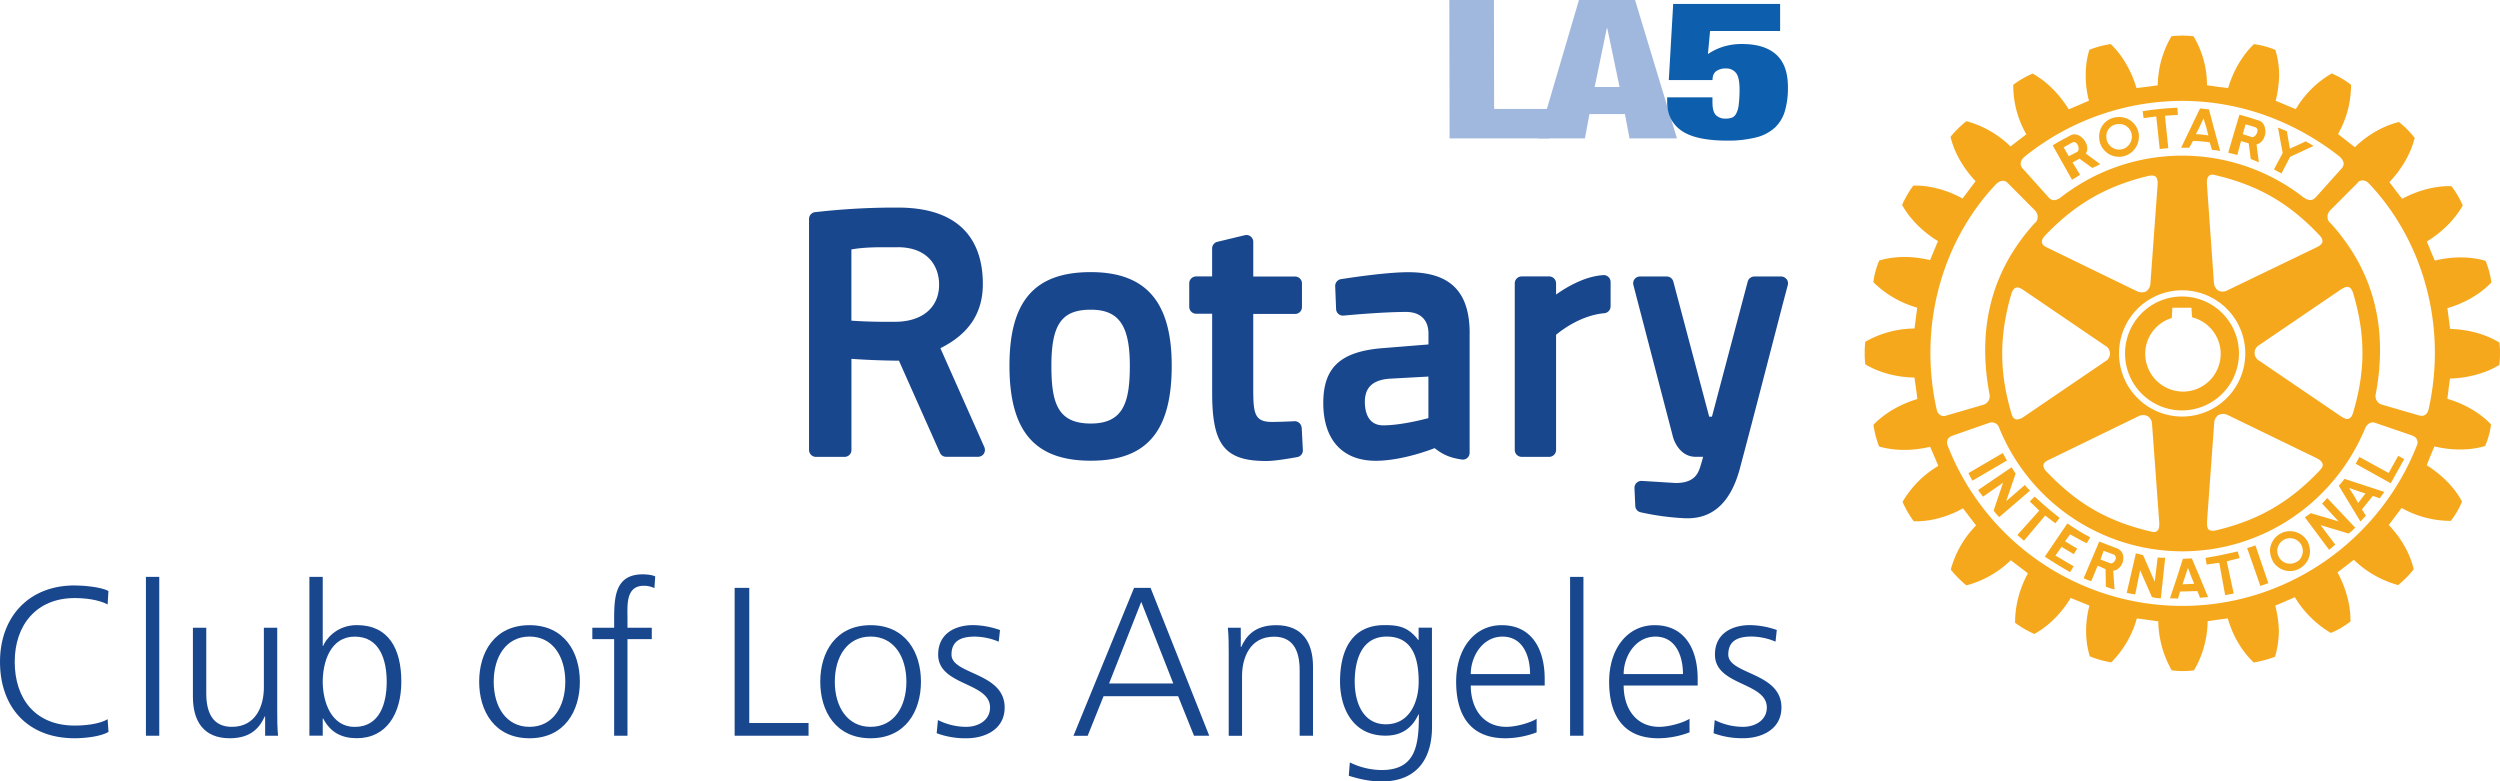 <svg id="Layer_1" data-name="Layer 1" xmlns="http://www.w3.org/2000/svg" viewBox="0 0 1440 450.13"><defs><style>.cls-1{fill:#f6a81c;}.cls-2{fill:#19478e;}.cls-3{fill:#a1b8de;}.cls-4{fill:#0d5fad;}</style></defs><path class="cls-1" d="M1188.67,84.91l.64,1.07,2.33,4,4.85-2.52a1.85,1.85,0,0,0,.78-1.53c.1-2.16-1.49-5.12-3.77-3.75-1.78.93-2.87,1.59-4.83,2.68M1183.61,86l-1.26-2.26c3.35-2.15,7-4,10.44-5.86,4.09-2.24,9.87,3.22,9.47,8.12a5.27,5.27,0,0,1-.83,2.46l8.37,6.12c-1.58.71-2.77,1.37-4.66,2.16l-7.34-5.34-4,2.17,4.32,7.1c-1.67,1.1-2.68,1.73-4.64,2.86ZM1294.35,315.7l7.62,21.8c1.49-.51,3.07-1,4.59-1.63l-7.42-21.7c-2,.7-3,1-4.79,1.53m-30.5,20.57-1.8-4.41-1.79-4.78-1.57,4.78-1.56,4.69Zm3-4.41,5,12.09c-1.63.08-3.16.22-4.61.4l-1.54-3.89-10,.28-1.16,4.09c-1.58-.14-3.07-.18-4.66-.18l4.3-12.79,3.06-9.69.17-.31,5.08-.22.26.61Zm25-254.58,5.17,1.67c1.39.38,3.27-1.8,3.27-3.73a1.85,1.85,0,0,0-1.56-2,48.28,48.28,0,0,0-5.29-1.58l-1,3.61Zm-3.15,12c-1.85-.54-3.22-.76-5.25-1.35l3.74-12.75,2.73-9.09c4,1,7.71,2.22,11.46,3.45,2.12.66,3.26,3.08,3.49,5.64.12,3.48-1.6,7.23-5.12,8l1.37,10.31c-1.64-.7-2.86-1.2-4.68-1.91l-1.19-9-4.41-1.34ZM1218.66,320.9a2,2,0,0,0-1.2-1.51l-5.77-2.12-1.32,3.63-.45,1.35,0,.06,5.27,2c1.44.65,2.83-.64,3.33-2.05a1.94,1.94,0,0,0,.18-1.35m4.33,0v1.27c-.36,3.08-2.45,6.18-5.82,6.57l.77,10.75a30.59,30.59,0,0,1-5-1.59l-.18-10.09-4.54-2-3.68,8.93a34.69,34.69,0,0,1-4.43-1.69l4.66-10.84.57-1.35,3.79-8.95,10.32,4a5.42,5.42,0,0,1,3.54,4.94m65.9-3.23c-6.72,1.47-11.88,2.66-18.54,3.71l.63,3.87c2.46-.4,4.71-.69,7.29-1l3.37,18.6,4.94-.93-4-18.54c2.54-.66,4.88-1.28,7.4-1.87Zm25.19-217.73,5-9.57,13.45-6.25c-1.41-1-2.94-1.73-4.38-2.68l-9.23,4.22-1.72-10c-2-.93-3.1-1.33-5.12-2.13l2.69,14.64-5,9.45Zm50.43,5.88c-2.12-2.59-5.64-2.21-6.65-.38l-15.67,15.7c-2.28,2.39-2.07,5.9.31,7.59,23.64,26.17,33.51,58.71,25.76,99a5.13,5.13,0,0,0,3.56,5.35l21.64,6.29c2.88.79,4.73-.93,5.34-3.4,11.14-49.63-4.11-98.42-34.29-130.18m25,145.14-21.66-7.41c-1.12-.4-4.09-.4-5.64,3.41-17.49,41.94-58.21,70.67-105.37,70.67a114,114,0,0,1-105.43-71.32,4.43,4.43,0,0,0-5.44-2.76L1124.48,251c-2.35.83-3.77,2.93-2.54,5.89A145.08,145.08,0,0,0,1256.88,349c61.13,0,114-38.36,135.21-92.35a4,4,0,0,0-2.54-5.67M1120.93,239.4l21.61-6.29a5.19,5.19,0,0,0,3.54-5.35c-7.77-40.24,2.1-72.86,25.68-99,2.39-1.69,2.64-5.2.36-7.59l-15.71-15.78c-1.52-1.75-4.31-1.75-6.7.7-30.09,31.68-45.3,80.31-34.13,130,.61,2.41,2.5,4.13,5.35,3.34m216.78-100.62c.06-1-.54-2.17-1.89-3.5-17.29-18.29-35.06-28.55-59.42-34.33-1.37-.36-3-.69-4,.26s-1.4,2.56-1.19,5.08l4,56.37a5.76,5.76,0,0,0,2.53,4.69,5.68,5.68,0,0,0,5.38-.22l50.76-24.48c1.63-.8,3.48-1.67,3.84-3.4a1.21,1.21,0,0,0,0-.47M1348,239.54c1.5,1,3.26,2.16,4.85,1.63,1.06-.32,2-1.51,2.59-3.66,7.11-24.08,7.11-44.67,0-68.5-.43-1.47-1.12-3-2.38-3.57s-2.85.08-5.14,1.59l-46.56,31.69a5.16,5.16,0,0,0,0,9.09Zm-75.72,65.54c.85.65,2.26.87,4.43.34,24.22-5.84,42-16.09,59.3-34.27,1-1.17,2.16-2.41,1.83-3.79s-1.43-2.49-3.79-3.62l-50.8-24.64a6,6,0,0,0-5.33-.1,5.75,5.75,0,0,0-2.55,4.77l-4.1,56.21c0,1.86-.26,3.95,1,5.1m-15.37-65.15a36.36,36.36,0,1,0-36.34-36.31,36.34,36.34,0,0,0,36.34,36.31M1177,268.31a5.49,5.49,0,0,0,1.9,3.43c17.45,18.35,35.14,28.57,59.43,34.27,1.53.48,3.06.74,4.14-.14s1.42-2.48,1.24-5.16c0-.06-4.13-56.37-4.13-56.37a5.56,5.56,0,0,0-2.49-4.62,5.77,5.77,0,0,0-5.42.08L1181,264.44c-1.76.79-3.69,1.72-4,3.39,0,.12-.07.32-.07.48m-.72-128.62c.21,1.69,2.14,2.56,3.83,3.35l50.71,24.64a6,6,0,0,0,5.42.14,5.84,5.84,0,0,0,2.48-4.68l4.09-56.27c.22-2.7-.15-4.29-1.13-5.12s-2.67-.7-4.2-.4c-24.29,5.86-42,16.1-59.46,34.33-1.4,1.59-2.07,2.92-1.74,4m-10.19,27.74c-1.65-1.08-3.41-2.31-4.86-1.67-1.16.35-2,1.59-2.64,3.57-7,24.22-7,44.71,0,68.6.48,1.55,1,3.1,2.42,3.49,1.15.48,2.87,0,5.08-1.56l46.54-31.67a5.1,5.1,0,0,0,0-9.08Zm-1-70.41,15,16.72c2.11,2.28,4.41,2,7.45-.4a113.65,113.65,0,0,1,138.88,0c3,2.25,5.23,2.68,7.44.4l15-16.72c1.7-1.89,1.7-4.41-1.55-7.13-25.22-19.65-56.34-31.77-90.54-31.77A145.17,145.17,0,0,0,1166.48,90c-3.23,2.66-3.1,5.18-1.41,7.07M1440,203.78a45.11,45.11,0,0,1-.34,6l-.05.47-.51.26c-7.78,4.61-17.83,7.25-27.91,7.55-.24,1.25-1.33,10.36-1.51,11.67,9.38,2.7,18.51,7.82,24.85,14.41l.27.4v.42a46.89,46.89,0,0,1-3.19,11.49l-.15.52-.45.06c-8.82,2.54-19.2,2.46-28.81.08-.46,1.19-4,9.65-4.37,10.88,8.41,5.3,15.85,12.63,20.05,20.45l.21.42-.13.47a47.5,47.5,0,0,1-6,10.29l-.23.4h-.56a57.52,57.52,0,0,1-27.83-7.43c-.78,1.05-6.64,8.78-7.43,9.83,6.91,7.11,12.14,16.14,14.27,25l.14.48-.25.32a56.9,56.9,0,0,1-8.38,8.48l-.32.3-.66-.16a59.58,59.58,0,0,1-24.92-14.4c-1,.8-8.31,6.47-9.38,7.25,4.64,8.54,7.45,18.32,7.45,27.18v1.23l-.54.28a46.92,46.92,0,0,1-10.3,6l-.31.13-.54-.16A59.73,59.73,0,0,1,1321.84,344c-1.23.56-10.06,4.31-11.27,4.85a67.08,67.08,0,0,1,2.06,14.55,55.51,55.51,0,0,1-2.06,14.36l-.06.43-.48.24a64.49,64.49,0,0,1-11.42,3.08l-.53.08-.3-.36c-6.71-6.41-11.86-15.48-14.56-25-1.17.1-10.35,1.33-11.63,1.63a57.08,57.08,0,0,1-7.62,27.86l-.27.4-.53.07a50,50,0,0,1-11.73,0l-.44-.07-.31-.4a59.14,59.14,0,0,1-7.53-27.86c-1.37-.14-11-1.53-12.35-1.63a57.68,57.68,0,0,1-14.35,24.92l-.36.34-.54-.06a58,58,0,0,1-11.44-3.22l-.38-.2-.15-.39a50.83,50.83,0,0,1-2-14.38,57.39,57.39,0,0,1,1.92-14.41c-1.23-.54-9.57-3.89-10.78-4.45-5.16,8.64-12.61,16.12-20.47,20.49l-.42.26-.49-.16a58.66,58.66,0,0,1-10.33-6l-.34-.33v-.94a59.28,59.28,0,0,1,7.41-27.46c-1-.79-8.82-6.73-9.9-7.52a57.92,57.92,0,0,1-25,14.31l-.46.14-.49-.33a59.79,59.79,0,0,1-8.3-8.38l-.28-.46.13-.48a58.09,58.09,0,0,1,14.42-24.87c-.8-1.08-6.68-8.72-7.51-9.85-8.67,4.88-18.83,7.66-27.81,7.46h-.48l-.32-.33a57.68,57.68,0,0,1-6-10.37l-.2-.48.2-.39a58.31,58.31,0,0,1,20.38-20.35c-.55-1.29-4.14-9.81-4.75-11-9.62,2.36-20.06,2.46-28.86,0l-.41-.16-.26-.4a60.16,60.16,0,0,1-3-11.45l-.1-.54.31-.44c6.39-6.49,15.39-11.65,25-14.51-.09-1.35-1.5-11-1.65-12.37-10-.14-20.14-2.74-28-7.41l-.4-.24,0-.55a47.37,47.37,0,0,1-.28-5.92,49.23,49.23,0,0,1,.28-5.91l0-.56.4-.22a58,58,0,0,1,28-7.44c.2-1.33,1.39-10.76,1.56-12a58.68,58.68,0,0,1-25-14.43l-.26-.32.08-.51a45,45,0,0,1,3.14-11.46l.14-.42.47-.14c8.68-2.56,19.18-2.5,28.83-.12.54-1.19,4-9.68,4.59-10.94-8.52-5.16-16-12.5-20.45-20.43l-.22-.49.22-.48a62.1,62.1,0,0,1,5.9-10.16l.31-.42h.54c9.11-.14,19.16,2.64,27.81,7.44.82-1,6.74-9,7.53-10-6.87-7.19-12.08-16.14-14.31-25l-.1-.4.18-.39a61.51,61.51,0,0,1,8.51-8.42l.44-.28.4.06a58,58,0,0,1,25,14.45c1-.79,8.06-6.21,9.11-7a56.57,56.57,0,0,1-7.54-27.14V48.85l.44-.33a51.67,51.67,0,0,1,10.28-5.92l.34-.22.54.26c7.84,4.41,15.2,11.85,20.36,20.33,1.24-.46,10.39-4.45,11.64-4.94a56.07,56.07,0,0,1-1.86-14.48,50.2,50.2,0,0,1,1.93-14.31l.07-.56.48-.14a55.86,55.86,0,0,1,11.34-3.07l.55-.07.4.32c6.53,6.37,11.72,15.47,14.47,25,1.35-.14,11-1.33,12.25-1.59a57.32,57.32,0,0,1,7.63-27.78l.2-.39.49-.14a58.66,58.66,0,0,1,11.85,0l.44.14.27.39a54.76,54.76,0,0,1,7.49,27.72c1.45.32,10.86,1.51,12.17,1.65,2.82-9.57,8-18.6,14.56-25l.3-.33.42.11a45.22,45.22,0,0,1,11.55,3.1l.38.16.16.54a49,49,0,0,1,2,14.17,64.24,64.24,0,0,1-2,14.57c1.19.48,10.32,4.31,11.59,4.85a57.62,57.62,0,0,1,20.27-20.33l.45-.26.49.22a52.2,52.2,0,0,1,10.22,6l.4.26v1.23a57.22,57.22,0,0,1-7.49,27.2c1,.8,8.56,6.7,9.69,7.57,7.11-6.91,16.14-12.19,25-14.4l.4-.21.38.43a49.65,49.65,0,0,1,8.35,8.42l.38.4-.16.46c-2.26,8.89-7.62,17.92-14.45,25,.79,1.1,6.47,8.56,7.34,9.63,8.85-4.74,18.86-7.46,27.94-7.3h.41l.3.37a49.34,49.34,0,0,1,6,10.21l.3.55-.3.46c-4.51,7.86-11.91,15.13-20.41,20.29.51,1.31,4,9.83,4.62,11,9.53-2.38,20-2.46,28.69,0l.51.12.21.5a54,54,0,0,1,3.08,11.53l.08.42-.36.38c-6.37,6.57-15.45,11.73-25,14.43.18,1.35,1.37,10.62,1.59,12,10,.22,20,2.88,27.83,7.51l.51.3.05.45a44.61,44.61,0,0,1,.34,6m-102.51,86.31,9.53,10.28-16-4.72c-1.32,1-2.23,1.37-3.4,2.42l13.93,18.68c1.19-.91,2.42-2,3.53-3l-8.45-11.23,16.16,4.84a25.77,25.77,0,0,0,3.79-3.39l-16.12-17.06c-.86.93-1.86,2.16-3,3.18m-11.06,27.38a7.63,7.63,0,0,0-1-3.79,7.37,7.37,0,0,0-13.72,3.79,7.94,7.94,0,0,0,1.08,3.65,5.74,5.74,0,0,0,.78,1.13,7.26,7.26,0,0,0,9.13,1.51,6.28,6.28,0,0,0,2-1.51,7.7,7.7,0,0,0,1.74-4.78m2.6-5.74a12.73,12.73,0,0,1,1.53,5.74,11.83,11.83,0,0,1-1,4.7,12.27,12.27,0,0,1-4.88,5.3,11.42,11.42,0,0,1-15.59-4.24,6.79,6.79,0,0,0-.48-1.06,14.79,14.79,0,0,1-1.11-4.7,11.55,11.55,0,0,1,21.52-5.74m24.07-30.6,2.71,4.29,2.48,4.35,3.36-4.35.87-1.07Zm-2.6-5.24,22.91,7.51c-.54.69-1,1.35-1.45,2a9.43,9.43,0,0,0-1.19,1.71l-4-1.45-6.28,7.8,2.29,3.6c-.94,1.07-2,2.22-3.18,3.37l-9.07-15-3.35-5.56Zm25.37-3.39L1359,263.2l-2.14,3.92,20.19,11.25,7.78-13.93-3.47-1.89ZM1242.8,321.12l-1.67,14-6.72-15.37c-1.59-.34-2.57-.73-4.16-1L1225,341.47a48.5,48.5,0,0,0,4.89.9l2.82-13.92,6.82,15.5a30.32,30.32,0,0,0,5.1.7l2.53-23.41a35.27,35.27,0,0,1-4.33-.12M1242,67.06l2,18.76,4.94-.51-1.93-18.65,7.45-.47-.29-4.15a176.05,176.05,0,0,0-20,2l.54,4Zm22.84,10.22c2.5.1,4.82.4,7.16.72l-1.22-4.81-1.55-4.94-2.32,4.94Zm-3.81,7.81c-1.93,0-2.82,0-4.71,0l5.71-11.86,5.19-10.76,5.14.54,2.7,10.22L1278.81,87a35.1,35.1,0,0,0-4.7-.69L1272.78,82a78.17,78.17,0,0,0-9.61-.83Zm-47.73-5.66a7.33,7.33,0,0,0,7.86,6.71,7.41,7.41,0,0,0,6.77-7.41c.14-.17,0-.39,0-.65a7.19,7.19,0,0,0-8-6.61,7,7,0,0,0-6.67,7.26Zm-4.19.38V78.73a11.1,11.1,0,0,1,10.39-11.27A11.35,11.35,0,0,1,1232,77.82v.91a11.61,11.61,0,0,1-10.54,11.56,11.44,11.44,0,0,1-12.31-10.48m48.14,145.75a21.72,21.72,0,0,0,5.37-42.79c-.12-1-.38-5.52-.38-5.52h-11s-.26,4.95-.34,5.94a21.46,21.46,0,0,0-15.29,20.59,21.85,21.85,0,0,0,21.64,21.78m-.39,10.84a32.81,32.81,0,1,1,32.74-32.78,32.86,32.86,0,0,1-32.74,32.78m-64.53,71.4c3.11,1.69,6.17,3.47,9.59,5.08l2-3.39a121.25,121.25,0,0,1-13.15-8l-13,19.13c4.93,3.26,9.47,6,14.55,8.94l2.1-3.36L1183.93,320l3.56-5,7,4.2,2-3.25c-2.25-1.23-4.58-2.68-7-4.17Zm-26.09-28.41-10.72,9.29,5.46-15.91c-1-1.37-1.41-2.3-2.42-3.57l-19.22,13.05c.83,1.31,1.9,2.5,2.82,3.83l11.55-8-5.42,16a30.28,30.28,0,0,0,3.22,3.77l17.77-15.27a35.19,35.19,0,0,1-3-3.17m-12.7-18.47-19.8,11.58c.71,1.37,1.47,3,2.34,4.33l19.84-11.6c-1-1.73-1.51-2.68-2.38-4.31M1178,297l-12.2,14.45-3.8-3.29,12.61-14.06c-2-1.85-3.51-3.5-5.46-5.24L1172,286c4.81,4.56,9,8.06,14.35,12.33l-2.46,3.1c-1.92-1.51-3.91-3-5.86-4.47"/><path class="cls-2" d="M923.51,158.47c-10.48.64-20.78,6.63-27.21,11.18v-6.43a4,4,0,0,0-3.95-4H876.5a4,4,0,0,0-4,4v96a4,4,0,0,0,4,3.93h15.85a4,4,0,0,0,3.95-3.93V192.84c3.57-3,14.63-11.28,27.82-12.43a4,4,0,0,0,3.59-3.93V162.42a4,4,0,0,0-1.25-2.88,3.88,3.88,0,0,0-3-1.07M799.9,218.16c-9.33.87-13.74,5.1-13.74,13.32,0,5,1.39,13.52,10.6,13.52,11,0,25.88-4.13,26-4.17V216.9Zm46.6-26.23v68.85a4,4,0,0,1-1.33,3,3.93,3.93,0,0,1-3.13.91c-8.07-1.13-11.92-3.63-15.71-6.57-.16.08-18,7.29-33.91,7.29-19.19,0-30.21-12.13-30.21-33.3,0-20.63,10.1-29.8,34.79-31.63l25.8-2.08v-6.24c0-7.94-4.71-12.48-12.91-12.48-11.3,0-27.42,1.31-36,2.1a3.93,3.93,0,0,1-4.3-3.75l-.52-13.16a4,4,0,0,1,3.31-4.08c7.69-1.19,26.82-4,38.78-4,24.14,0,35.36,11.18,35.36,35.17M517.05,142.41H508.4c-9.69,0-15.23.73-18,1.29v41c4.61.34,13.53.79,25.52.65,15.47-.16,25-8.33,25-21.38,0-10.42-6.27-21.58-23.9-21.58M567,257.57a4.08,4.08,0,0,1-.3,3.75,4,4,0,0,1-3.34,1.79h-18.4a3.85,3.85,0,0,1-3.57-2.35l-23.6-53c-11.71-.08-21.89-.67-27.36-1.07v52.54a3.94,3.94,0,0,1-4,3.93H470a4,4,0,0,1-4-3.93V126.11a3.93,3.93,0,0,1,3.51-3.91,409.05,409.05,0,0,1,44.28-2.64c2.18,0,3.33,0,3.33,0,40.51,0,49,23.91,49,44,0,16.72-8,28.83-24.46,37ZM1029,160.79a3.91,3.91,0,0,0-3.12-1.53h-15.39a4,4,0,0,0-3.81,2.94L986.08,240h-1.59L963.84,162.2a3.94,3.94,0,0,0-3.81-2.94H944.66a4,4,0,0,0-3.16,1.53,4,4,0,0,0-.67,3.4l22.74,87.26c1.13,4.33,5.12,11.66,13,11.66H981c-.39,1.46-.8,3-1.24,4.34l-.19.68c-1.23,4-3.08,10.08-14.32,10.08L945.62,277a4,4,0,0,0-4.17,4.13l.47,10.29a3.87,3.87,0,0,0,3,3.63,149.4,149.4,0,0,0,25.93,3.48l1.27,0c14.83,0,24.9-9.59,30-28.49,5.9-22.12,13.27-50.6,18.65-71.38,2.43-9.36,4.53-17.42,6-23.15l3-11.32a4,4,0,0,0-.69-3.42m-378.3,49.88c0-23.23-6.33-32.26-22.49-32.26-16.74,0-22.69,8.43-22.69,32.26,0,21.58,3.63,33.3,22.69,33.3,18.79,0,22.49-12.22,22.49-33.3m24.13,0c0,37.84-14.38,54.72-46.62,54.72s-46.84-16.88-46.84-54.72c0-37.27,14.47-53.91,46.84-53.91,31.79,0,46.62,17.14,46.62,53.91m74.87,35.56.67,13a3.91,3.91,0,0,1-3.19,4.06c-5.52,1-13.12,2.27-17.85,2.27-23.93,0-31.21-9.16-31.21-39.12V180.71H689a4,4,0,0,1-4-4V163.22a4,4,0,0,1,4-4h9.18v-16.1a3.94,3.94,0,0,1,3-3.83L717,135.48a3.94,3.94,0,0,1,3.36.71,4,4,0,0,1,1.52,3.1v20H746a3.94,3.94,0,0,1,3.93,4v13.54a3.93,3.93,0,0,1-3.93,4H721.87v42.45c0,14.69.52,19.75,10.8,19.75,3.83,0,9.74-.25,12.93-.41a4,4,0,0,1,4.13,3.73"/><path class="cls-2" d="M62,348.15c-5.37-2.81-13-3.66-19-3.66-22.08,0-34.52,15.61-34.52,36.72,0,21.47,12.07,36.72,34.52,36.72,5.61,0,14.15-.74,19-3.66l.49,7.31c-4.64,2.81-14.15,3.66-19.52,3.66C16.1,425.24,0,407.55,0,381.21c0-25.87,16.59-44,42.94-44,5,0,15.13.85,19.52,3.17Z"/><path class="cls-2" d="M84.05,332.29h7.68v91.49H84.05Z"/><path class="cls-2" d="M159.68,409.14c0,4.76,0,9.64.48,14.64h-7.44v-11.1h-.24c-2.56,5.61-7.2,12.56-20.13,12.56-15.37,0-21.23-10.24-21.23-23.91V361.56h7.69v37.82c0,11.71,4.15,19.28,14.76,19.28,14,0,18.42-12.32,18.42-22.69V361.56h7.69Z"/><path class="cls-2" d="M178.21,332.29h7.69v39.77h.24c1.1-3.06,7.2-12,19.4-12,18.3,0,25.62,13.66,25.62,32.57,0,18.42-8.54,32.57-25.62,32.57-8.9,0-15.25-3.41-19.4-11.34h-.24v9.88h-7.69Zm26.11,34.4c-14,0-18.42,14.64-18.42,26s4.76,26,18.42,26c14.64,0,18.42-13.91,18.42-26S219,366.69,204.32,366.69Z"/><path class="cls-2" d="M305,360.1c20.13,0,29,15.62,29,32.57s-8.9,32.57-29,32.57-29-15.61-29-32.57S284.83,360.1,305,360.1Zm0,58.56c13.42,0,20.61-11.59,20.61-26s-7.19-26-20.61-26-20.62,11.59-20.62,26S291.54,418.66,305,418.66Z"/><path class="cls-2" d="M353.75,368.15H341.18v-6.59h12.57v-4.51c0-13.05.48-26.23,16.47-26.23,2.44,0,5.73.37,7.19,1.22l-.48,6.71a13.71,13.71,0,0,0-6.1-1.34c-10.5,0-9.4,11.34-9.4,18.79v5.36h14v6.59h-14v55.63h-7.68Z"/><path class="cls-2" d="M423.15,338.63h8.42v77.83h34.16v7.32H423.15Z"/><path class="cls-2" d="M501.47,360.1c20.13,0,29,15.62,29,32.57s-8.9,32.57-29,32.57-29-15.61-29-32.57S481.34,360.1,501.47,360.1Zm0,58.56c13.42,0,20.61-11.59,20.61-26s-7.19-26-20.61-26-20.62,11.59-20.62,26S488.05,418.66,501.47,418.66Z"/><path class="cls-2" d="M540.25,414.75a36.6,36.6,0,0,0,16.23,3.91c7.32,0,13.79-4,13.79-11.11,0-14.76-29.89-12.44-29.89-30.49,0-12.32,10-17,20.25-17A48.89,48.89,0,0,1,576,362.91l-.73,6.71a36.35,36.35,0,0,0-13.79-2.93c-7.93,0-13.42,2.44-13.42,10.37,0,11.59,30.62,10.12,30.62,30.49,0,13.18-12.32,17.69-21.71,17.69a47,47,0,0,1-17.45-2.92Z"/><path class="cls-2" d="M653.21,338.63h9.52l33.79,85.15h-8.78L678.59,401H635.65l-9.15,22.81h-8.18Zm4.15,8.05-18.54,47h37Z"/><path class="cls-2" d="M707.74,376.2c0-4.75,0-9.63-.49-14.64h7.44v11.1h.24c2.57-5.61,7.2-12.56,20.13-12.56,15.37,0,21.23,10.25,21.23,23.91v39.77H748.6V386c0-11.71-4.14-19.27-14.76-19.27-14,0-18.42,12.32-18.42,22.69v34.4h-7.68Z"/><path class="cls-2" d="M824.84,418.66c0,17.32-7.8,31.47-29.15,31.47-8.18,0-15.62-2.32-18.79-3.29l.61-7.69a42.17,42.17,0,0,0,18.3,4.39c19.76,0,21.47-14.39,21.47-32H817c-4.15,9-11,12.2-18.91,12.2-19.89,0-26.23-17.32-26.23-31.11,0-18.91,7.32-32.57,25.62-32.57,8.29,0,13.66,1.1,19.39,8.54h.25v-7.08h7.68Zm-26.59-1.47c13.91,0,18.91-13.17,18.91-24.52,0-15-4.39-26-18.42-26-14.64,0-18.42,13.9-18.42,26S785.2,417.19,798.25,417.19Z"/><path class="cls-2" d="M885.1,421.83a51.11,51.11,0,0,1-18.05,3.41c-20.62,0-28.31-13.9-28.31-32.57,0-19,10.49-32.57,26.23-32.57,17.57,0,24.77,14.15,24.77,30.86v3.91H847.16c0,13.17,7.08,23.79,20.5,23.79,5.61,0,13.78-2.32,17.44-4.64Zm-3.78-33.55c0-10.86-4.39-21.59-15.86-21.59s-18.3,11.34-18.3,21.59Z"/><path class="cls-2" d="M904.37,332.29h7.69v91.49h-7.69Z"/><path class="cls-2" d="M973.17,421.83a51.11,51.11,0,0,1-18,3.41c-20.62,0-28.31-13.9-28.31-32.57,0-19,10.5-32.57,26.23-32.57,17.57,0,24.77,14.15,24.77,30.86v3.91H935.23c0,13.17,7.08,23.79,20.5,23.79,5.61,0,13.78-2.32,17.44-4.64Zm-3.78-33.55c0-10.86-4.39-21.59-15.86-21.59s-18.3,11.34-18.3,21.59Z"/><path class="cls-2" d="M987.68,414.75a36.6,36.6,0,0,0,16.23,3.91c7.32,0,13.78-4,13.78-11.11,0-14.76-29.88-12.44-29.88-30.49,0-12.32,10-17,20.25-17a48.89,48.89,0,0,1,15.37,2.81l-.73,6.71a36.35,36.35,0,0,0-13.79-2.93c-7.93,0-13.42,2.44-13.42,10.37,0,11.59,30.62,10.12,30.62,30.49,0,13.18-12.32,17.69-21.71,17.69A47,47,0,0,1,987,422.32Z"/><polyline class="cls-3" points="860.51 0 860.61 62.75 892.23 62.75 892.25 79.72 834.95 79.72 834.82 0 860.51 0"/><path class="cls-3" d="M941.79,0l24.15,79.72H938.6l-2.64-14H915.52l-2.6,14H886L909.48,0h32.31M925.52,16.3l-7,33.83h14.35L925.8,16.3Z"/><path class="cls-4" d="M1025.35,2.23l0,15.63H985l-1.24,13.29a33.18,33.18,0,0,1,8.77-4.24,35.59,35.59,0,0,1,10.87-1.56q13,0,19.76,6.14t6.69,19A47.68,47.68,0,0,1,1028.09,64a21.21,21.21,0,0,1-5.8,9.55,24.83,24.83,0,0,1-10.73,5.58A65.21,65.21,0,0,1,995,81q-18.42,0-26.58-5.81T960.3,58.62V56.05h26.07v2.68c0,3.72.65,6.25,2,7.59a7.6,7.6,0,0,0,5.61,2,10.91,10.91,0,0,0,3.53-.5,5,5,0,0,0,2.48-2.29,14.18,14.18,0,0,0,1.51-5.14,72.13,72.13,0,0,0,.48-9c0-4.47-.65-7.57-2-9.32a7,7,0,0,0-5.91-2.63A9,9,0,0,0,988.52,41q-2.1,1.56-2.11,5.13H961.23l2.53-43.88h61.59"/></svg>